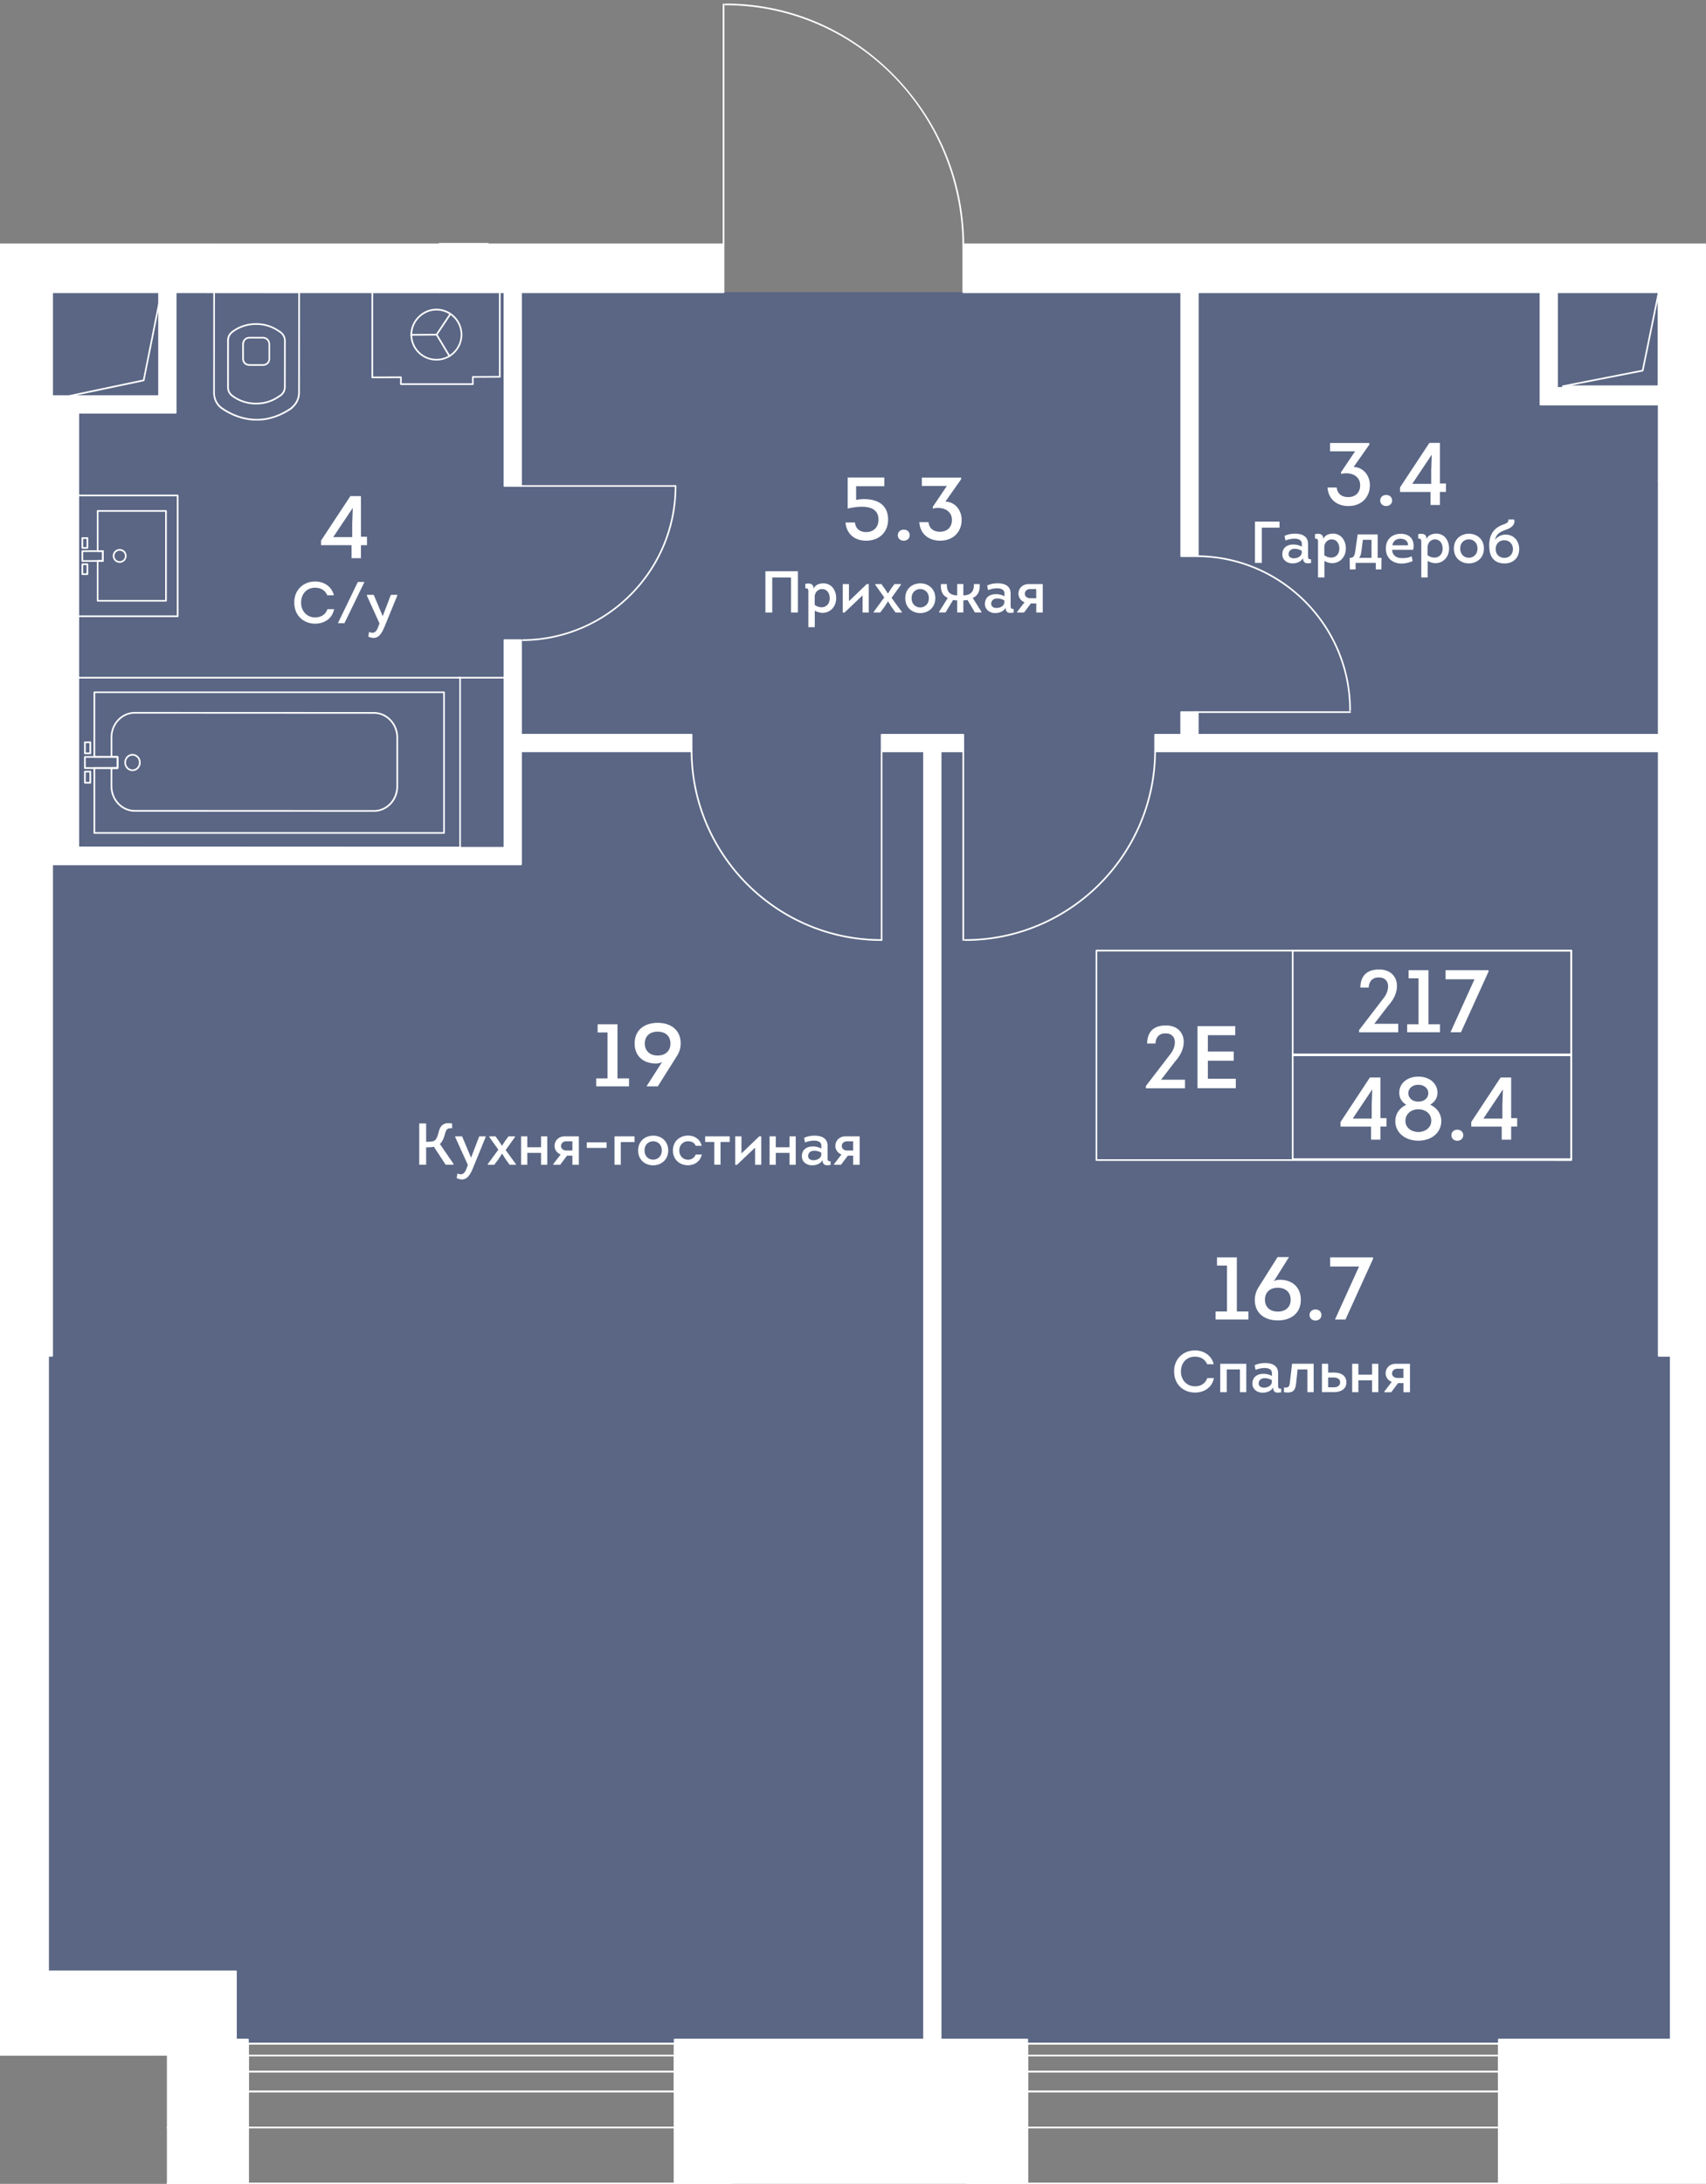 <svg viewBox="0 0 390.77 500" xmlns="http://www.w3.org/2000/svg"><rect x="0" y="0" width="390.77" height="500" fill="#808080" stroke="none"/><clipPath id="a"><path d="M222.69 55.63V0h-57.9v55.63H0v415.02h38.23V500h352.54V55.63z"/></clipPath><clipPath id="b"><path d="M-458.14-771.16h2647.4V514.55h-2647.4z"/></clipPath><clipPath id="c"><path d="M-458.14-771.16h2647.4V514.55h-2647.4z"/></clipPath><path d="M384.27 393.62V66.9H4.54v391.34h46.23v9.52h336.57v-74.14z" fill="#425688" opacity=".6"/><g clip-path="url(#a)"><g clip-path="url(#b)" fill="#fff"><path clip-path="url(#c)" d="M60.2 83.76h-3.04c-.99 0-1.68-.68-1.68-1.65v-3.49c0-.08.03-.14.05-.17.15-.8.79-1.32 1.62-1.32h3.04c.85 0 1.49.53 1.63 1.33.02.02.05.08.05.16v3.49c.02.97-.68 1.65-1.67 1.65m-3.04-6.26c-.66 0-1.14.39-1.25 1.02v.02c-.01.04-.03.08-.05.1v3.47c0 .76.53 1.27 1.3 1.27h3.04c.78 0 1.31-.51 1.31-1.27v-3.49c-.02 0-.03-.03-.05-.08-.11-.64-.6-1.03-1.26-1.04z"/><path clip-path="url(#c)" d="M58.89 96.29h-.28c-2.76-.05-5.53-.99-8.01-2.73-1.12-.85-1.76-2.19-1.76-3.68l.02-22.98c0-.05.02-.1.06-.13.03-.04.08-.06.13-.06l19.47.02c.1 0 .19.09.19.19l-.02 22.93c0 1.42-.6 2.7-1.69 3.61a.2.2 0 0 1-.08.12c-2.55 1.77-5.33 2.71-8.03 2.71m-.07-.38h.07c2.6 0 5.27-.9 7.74-2.61.01-.04.03-.08.06-.1a4.246 4.246 0 0 0 1.61-3.37l.02-22.74-19.09-.02-.02 22.79c0 1.37.58 2.59 1.61 3.37 2.49 1.75 5.25 2.68 8 2.68"/><path clip-path="url(#c)" d="M58.65 92.59c-2.04 0-3.89-.6-5.52-1.79-.76-.58-1.1-1.28-1.1-2.21V78c0-.93.35-1.62 1.1-2.2 1.63-1.2 3.48-1.8 5.52-1.8h.01c2.04 0 3.89.61 5.52 1.8-.01-.02.03-.01.08.01.03.01.05.03.07.05.01.01.03.04.04.06.73.57 1.08 1.27 1.08 2.19l-.01 10.4c0 .92-.34 1.62-1.08 2.19-.01.02-.02.04-.05.06-.02.02-.03.03-.06.04-.05.02-.08.02-.11.03-1.6 1.16-3.46 1.76-5.49 1.76m-5.29-2.1a8.787 8.787 0 0 0 5.29 1.72h.01c1.95 0 3.73-.58 5.29-1.72.04-.02.08-.04.11-.04.01-.02.03-.03.05-.04.65-.5.95-1.11.95-1.91l.01-10.4c0-.8-.31-1.41-.96-1.91a.138.138 0 0 1-.03-.04c-.03 0-.07-.02-.11-.04a8.804 8.804 0 0 0-5.3-1.73h-.01c-1.95 0-3.72.58-5.28 1.72-.64.5-.95 1.1-.95 1.9l-.01 10.59c-.02.79.29 1.4.94 1.9m52.02 103.75-87.47-.04c-.11 0-.19-.08-.19-.19l.02-38.85c0-.11.08-.19.19-.19h87.45c.11 0 .19.08.19.19v38.89c0 .05-.02.1-.06.13-.03.04-.07.06-.13.06m-87.27-.42 87.09.04v-38.51H18.12z"/><path clip-path="url(#c)" d="M30.36 176.54c-1.04 0-1.87-.88-1.87-1.96 0-.53.19-1.01.54-1.38s.82-.58 1.32-.58c1.03 0 1.87.88 1.87 1.96 0 .52-.19 1.01-.54 1.38-.35.38-.82.58-1.32.58m-.01-3.54c-.4 0-.77.16-1.05.46s-.44.69-.44 1.12c0 .87.67 1.58 1.49 1.58.39 0 .77-.16 1.05-.46s.44-.69.44-1.12c.01-.87-.66-1.58-1.49-1.58zm-9.67-.33h-1.23c-.11 0-.19-.08-.19-.19v-2.54c0-.05.02-.1.06-.13.03-.04.08-.06.13-.06h1.23c.11 0 .19.08.19.19v2.53c0 .12-.09.2-.19.2m-1.04-.38h.85v-2.16h-.85zm1.04 7.11h-1.23c-.11 0-.19-.08-.19-.19v-2.54c0-.1.08-.19.19-.19h1.23c.11 0 .19.08.19.19v2.54c0 .05-.02.1-.06.14a.19.19 0 0 1-.13.05m-1.04-.39h.85v-2.16h-.85z"/><path clip-path="url(#c)" d="m85.64 185.86-54.75-.02c-3.06 0-5.55-2.62-5.55-5.84v-4.15c0-.11.08-.19.19-.19h1.19v-2.15h-1.18c-.11 0-.19-.08-.19-.19v-4.49c0-1.56.58-3.02 1.62-4.12 1.05-1.1 2.44-1.7 3.92-1.7l54.75.02c3.06 0 5.55 2.62 5.55 5.84v11.17c0 1.56-.58 3.02-1.62 4.12-1.06 1.09-2.45 1.7-3.93 1.7m-59.92-9.82V180c0 3.01 2.32 5.45 5.16 5.45l54.75.03c1.38 0 2.67-.57 3.65-1.59.98-1.03 1.51-2.4 1.52-3.86v-11.17c0-3.01-2.32-5.45-5.16-5.45l-54.75-.03c-1.37 0-2.67.57-3.65 1.59a5.565 5.565 0 0 0-1.52 3.86v4.3h1.19c.1 0 .19.08.19.19v2.53c0 .11-.08.19-.19.19z"/><path clip-path="url(#c)" d="M101.71 190.89h-80.1c-.11 0-.19-.08-.19-.19v-14.85c0-.05.02-.1.06-.13.03-.04.08-.06.13-.06h5.11v-2.15h-5.11c-.11 0-.19-.08-.19-.19V158.5c0-.11.08-.19.19-.19h80.1c.11 0 .19.08.19.19v32.21c0 .1-.09.18-.19.18m-79.91-.38h79.72v-31.83H21.8v14.44h5.11c.11 0 .19.08.19.19v2.53c0 .05-.02.1-.05.13-.04.04-.08.06-.14.06H21.8z"/><path clip-path="url(#c)" d="M26.91 176.04h-7.46c-.11 0-.19-.08-.19-.19v-2.54c0-.05.02-.1.06-.13.03-.04.08-.06.13-.06h7.46c.11 0 .19.08.19.19v2.54c0 .05-.02.1-.06.13-.04.04-.09.06-.13.06m-7.27-.39h7.08v-2.16h-7.08zm95.69-20.3H105.2c-.11 0-.19-.08-.19-.19s.08-.19.19-.19h10.13c.11 0 .19.08.19.19s-.08.19-.19.19m-77.31-17.61H22.37c-.11 0-.19-.08-.19-.19v-9.12c0-.1.08-.19.19-.19h1.01v-1.88h-1.01a.19.19 0 0 1-.13-.05.182.182 0 0 1-.06-.14v-9.19c0-.11.08-.19.19-.19h15.65c.11 0 .19.08.19.19v20.57c0 .11-.08.19-.19.19m-15.46-.38h15.27v-20.19H22.56v8.81h1.01c.05 0 .1.02.13.05.04.04.05.09.05.14v2.26c0 .1-.08.19-.19.19h-1.01v8.74zm-3.7-5.72a.19.19 0 0 1-.13-.05.197.197 0 0 1-.06-.14v-2.26c0-.1.08-.19.19-.19h1.16c.05 0 .1.02.14.05.03.04.05.09.05.14v2.26c0 .1-.08.19-.19.19zm.19-2.26v1.88h.78v-1.88zm-.19-3.74a.19.19 0 0 1-.13-.05.197.197 0 0 1-.06-.14v-2.26c0-.1.08-.19.19-.19h1.16c.05 0 .1.02.14.05.03.04.05.09.05.14v2.26c0 .1-.08.19-.19.19zm.19-2.26v1.88h.78v-1.88z"/><path clip-path="url(#c)" d="M27.41 128.86c-.87 0-1.58-.71-1.58-1.57-.01-.87.7-1.58 1.57-1.59h.01a1.575 1.575 0 0 1 1.12 2.69c-.29.3-.69.46-1.12.47zm0-2.97v.19c-.66 0-1.19.54-1.19 1.21 0 .66.54 1.19 1.2 1.19.32 0 .62-.13.85-.35a1.195 1.195 0 0 0-.85-2.04h-.01z"/><path clip-path="url(#c)" d="M40.69 141.29H17.92a.19.19 0 0 1-.19-.19v-27.66c0-.11.08-.19.19-.19h22.77c.11 0 .19.08.19.19v27.66c0 .11-.09.19-.19.19m-22.58-.38H40.5v-27.28H18.11z"/><path clip-path="url(#c)" d="M18.86 128.64a.19.19 0 0 1-.13-.05.197.197 0 0 1-.06-.14v-2.26c0-.1.08-.19.19-.19l4.71-.02c.05 0 .1.02.13.05.04.03.06.08.06.13v2.26c0 .1-.08.19-.19.19zm.19-2.26v1.88l4.33-.02v-1.88zm80.96-49.57c-.04 0-.07-.01-.11-.03a.193.193 0 0 1-.05-.27l3.12-4.69c.06-.09.17-.11.26-.05s.11.18.05.27l-3.12 4.69c-.03.05-.09.08-.15.08"/><path clip-path="url(#c)" d="M94.22 76.85a.19.19 0 0 1-.19-.19c0-.11.08-.19.19-.19l5.79-.04c.1 0 .19.08.19.19s-.08.19-.19.19z"/><path clip-path="url(#c)" d="M102.97 81.74c-.06 0-.13-.03-.16-.09l-2.96-4.94c-.05-.09-.02-.21.06-.26.09-.05.21-.03.26.06l2.96 4.94c.05.09.02.21-.06.26-.03.03-.07.03-.1.03"/><path clip-path="url(#c)" d="M99.96 82.54c-3.25 0-5.9-2.62-5.93-5.88-.02-3.21 2.67-5.95 5.88-5.97h.05c3.25 0 5.9 2.63 5.93 5.88.02 1.58-.59 3.07-1.7 4.2a5.86 5.86 0 0 1-4.17 1.77zm-5.55-5.88c.01 1.48.6 2.86 1.66 3.91a5.528 5.528 0 0 0 3.89 1.6h.05c1.48-.01 2.86-.6 3.91-1.66a5.536 5.536 0 0 0 1.6-3.93 5.56 5.56 0 0 0-5.55-5.5h-.04c-3.02.02-5.54 2.57-5.52 5.58"/><path clip-path="url(#c)" d="M108.31 88.14H91.83c-.11 0-.19-.08-.19-.19v-1.38l-6.36.03a.19.19 0 0 1-.13-.05.182.182 0 0 1-.06-.14V66.89c0-.11.08-.19.19-.19h29.2c.11 0 .19.08.19.19v19.38c0 .11-.08.19-.19.19l-5.98.03v1.45c0 .12-.08.2-.19.2m-16.29-.38h16.1V86.3c0-.1.08-.19.19-.19l5.98-.03v-19H85.47v19.14l6.36-.03c.05 0 .1.02.13.06.04.03.06.08.06.13zM40.25 94.5H11.94v-3.81h24.49V66.92h3.82z"/><path clip-path="url(#c)" d="M14.12 92.59h3.81v103.4h-3.81z"/><path clip-path="url(#c)" d="M10.43 92.59h3.81v103.4h-3.81zm105.11-25.67h3.81v44.35h-3.81z"/><path clip-path="url(#c)" d="M119.35 197.9H11.94v-3.81h103.6v-47.53h3.81zm145.24-29.69h118.09v3.81H264.59zm-62.65 0h18.71v3.81h-18.71z"/><path clip-path="url(#c)" d="M117.44 168.21h40.96v3.81h-40.96zm94.21 3.18h3.81V468.8h-3.81zm58.9-8.35h3.81v7.08h-3.81zm0-96.12h3.81v60.42h-3.81zM-46.99 266.53H8.53v3.81h-55.52zM47.64 55.94h53.09v10.98H47.64zm335.04 254.48h10.98v156.54h-10.98zm-382.64 0h10.98v140.97H.04zm379.89-200.47h13.73v54.92h-13.73zm2.75-17.32h-29.83V65.7h3.82v23.11h26.01zm-263.33 18.83h-3.81c-.11 0-.19-.08-.19-.19V66.92c0-.11.08-.19.19-.19h3.81c.11 0 .19.08.19.19v44.35c0 .11-.08.19-.19.19m-3.62-.37h3.43V67.11h-3.43z"/><path clip-path="url(#c)" d="M119.35 198.09H11.94c-.11 0-.19-.08-.19-.19v-1.72h-1.32c-.11 0-.19-.08-.19-.19V92.59c0-.11.08-.19.19-.19h1.32v-1.72c0-.11.08-.19.19-.19h24.3V66.92c0-.1.08-.19.19-.19h3.81c.11 0 .19.08.19.19V94.5c0 .11-.08.19-.19.19H18.13v99.21h97.22v-47.34c0-.1.08-.19.19-.19h3.81c.11 0 .19.08.19.19v21.46h38.87c.1 0 .19.08.19.19v3.81c0 .1-.08.19-.19.19h-38.87v25.69c0 .11-.08.19-.19.19m-107.22-.38h107.03v-25.68c0-.11.08-.19.19-.19h38.87v-3.44h-38.87c-.11 0-.19-.08-.19-.19v-21.46h-3.44v47.34c0 .11-.08.19-.19.19h-97.6a.19.19 0 0 1-.19-.19V94.5c0-.11.08-.19.19-.19h22.12v-27.2h-3.43v23.58c0 .11-.08.19-.19.19h-24.3v1.72c0 .11-.08.19-.19.19h-1.32v103.02h1.32c.11 0 .19.08.19.19v1.71zm203.33 271.28h-3.81a.19.19 0 0 1-.19-.19V172.22h-9.52c-.11 0-.19-.08-.19-.19v-3.81c0-.11.08-.19.19-.19h18.71c.11 0 .19.08.19.19v3.81c0 .11-.08.19-.19.19h-5V468.8c.01.1-.08.19-.19.19m-3.62-.38h3.43V172.03c0-.11.08-.19.19-.19h5v-3.43h-18.33v3.43h9.52c.11 0 .19.08.19.19zm170.84-296.39H264.59c-.11 0-.19-.08-.19-.19v-3.81c0-.11.08-.19.19-.19h5.77v-4.99c0-.1.08-.19.19-.19h3.81c.11 0 .19.08.19.19v4.99h108.12c.11 0 .19.08.19.19v3.81c.01.1-.07.19-.18.19m-117.9-.38h117.71v-3.43H274.37c-.11 0-.19-.08-.19-.19v-4.99h-3.44v4.99c0 .11-.08.19-.19.19h-5.77zm9.59-44.31h-3.81c-.11 0-.19-.08-.19-.19V66.92c0-.11.08-.19.19-.19h3.81c.11 0 .19.08.19.19v60.42c0 .11-.08.19-.19.19m-3.62-.38h3.43V67.11h-3.43zm225.44 41.72H393.38c-.11 0-.19-.08-.19-.19v-3.62h-13.25c-.11 0-.19-.08-.19-.19v-54.93c0-.1.08-.19.19-.19h13.73c.11 0 .19.08.19.19v54.73h59.64v-30.93c0-.11.08-.19.19-.19h3.81c.11 0 .19.08.19.19v30.93h38.5c.11 0 .19.08.19.19v3.81c0 .12-.08.2-.19.2m-102.62-.38H496v-3.43h-38.5c-.11 0-.19-.08-.19-.19v-30.93h-3.43v30.93c0 .11-.08.19-.19.19h-60.02c-.03 0-.07-.01-.1-.03zm-13.45-3.81h13.25c.04 0 .07.01.1.03v-54.57h-13.35zM8.53 270.53h-55.52c-.11 0-.19-.08-.19-.19v-3.81c0-.1.08-.19.19-.19H8.53c.11 0 .19.08.19.19v3.81c0 .11-.08.19-.19.19m-55.33-.38H8.34v-3.43H-46.8zM100.73 67.11H47.64c-.11 0-.19-.08-.19-.19V55.94c0-.11.08-.19.19-.19h53.09c.11 0 .19.08.19.19v10.98c.01.11-.08.19-.19.19m-52.9-.38h52.71v-10.6H47.83zm345.84 400.42h-10.98c-.11 0-.19-.08-.19-.19V310.42c0-.1.08-.19.19-.19h10.98c.11 0 .19.09.19.19v156.54c0 .1-.09.19-.19.19m-10.8-.38h10.61V310.62h-10.61zM11.02 451.58H.04c-.11 0-.19-.08-.19-.19V310.42c0-.1.08-.19.19-.19h10.98c.11 0 .19.09.19.19v140.97c0 .11-.08.19-.19.19M.23 451.2h10.6V310.61H.23zM382.68 92.82h-29.83c-.11 0-.19-.08-.19-.19V65.7c0-.11.08-.19.19-.19h3.81c.11 0 .19.08.19.19v22.92h25.82c.11 0 .19.08.19.19v3.81c.01.12-.07.2-.18.2m-29.64-.38h29.45v-3.43h-25.82c-.11 0-.19-.08-.19-.19V65.9h-3.43v26.54z"/><path clip-path="url(#c)" d="M201.94 215.41c-.11 0-.19-.08-.19-.19V172.2c0-.1.08-.19.19-.19s.19.08.19.19v43.02c0 .1-.08.19-.19.19"/><path clip-path="url(#c)" d="M201.89 215.41c-23.92 0-43.5-19.44-43.67-43.37a.19.19 0 1 1 .38 0c.16 23.72 19.58 42.99 43.29 42.99.11 0 .24.06.24.19 0 .12-.12.19-.24.19m18.76 0c-.11 0-.19-.08-.19-.19V172.2c0-.1.08-.19.19-.19s.19.08.19.19v43.02c0 .1-.08.19-.19.19m.46 0h-.05c-.11 0-.19-.08-.19-.19s.08-.19.19-.19h.05c23.72 0 43.13-19.28 43.29-43 0-.1.08-.19.19-.19.1 0 .19.09.19.19-.16 23.93-19.74 43.38-43.67 43.38m-66.37-103.95h-35.7c-.11 0-.19-.08-.19-.19s.08-.19.19-.19h35.7c.11 0 .19.08.19.19s-.08.19-.19.19"/><path clip-path="url(#c)" d="M119.75 146.75a.19.19 0 0 1-.19-.19c0-.11.08-.19.19-.19 19.22-.13 34.83-15.88 34.8-35.09 0-.11.08-.19.19-.19s.19.08.19.19c.03 19.42-15.76 35.33-35.18 35.47zm189.5 16.48h-35.7c-.11 0-.19-.08-.19-.19s.08-.19.19-.19h35.7c.11 0 .19.08.19.19s-.08.19-.19.19m0-.42c-.11 0-.19-.08-.19-.19.02-19.22-15.6-34.96-34.82-35.09a.19.19 0 0 1-.19-.19c0-.11.08-.19.19-.19 19.43.13 35.21 16.04 35.19 35.47.01.1-.07.19-.18.19M165.73 56.13c-.11 0-.19-.08-.19-.19V1.01c0-.11.08-.19.19-.19s.19.08.19.19v54.92c0 .11-.08.2-.19.2m54.92 0a.19.19 0 0 1-.19-.19c-.21-30.2-24.55-54.74-54.27-54.74h-.06a.19.19 0 1 1 0-.38h.06c14.47 0 28.13 5.78 38.49 16.27 10.32 10.46 16.06 24.25 16.16 38.84 0 .11-.08.2-.19.2zM111.72 30.49a.19.19 0 0 1-.19-.19c0-.11.08-.19.19-.19 30.21-.21 54.77-24.35 54.74-53.82 0-.1.08-.19.19-.19s.19.08.19.19c.03 29.68-24.7 54-55.12 54.2zm268.22 58.14h-21.97c-.1 0-.18-.08-.19-.17-.01-.1.06-.19.15-.21l18.18-3.56 3.64-17.8c.02-.1.11-.15.21-.15.1.01.17.09.17.19v21.51c-.01.1-.09.19-.19.19m-20.01-.39h19.81V68.81l-3.29 16.08c-.01.08-.07.13-.15.15zM36.57 90.93H15.52c-.1 0-.18-.07-.19-.17s.05-.19.15-.21l17.27-3.63 3.64-18.19c.02-.1.11-.16.2-.15.1.01.17.09.17.19v21.97c0 .11-.09.19-.19.19m-19.22-.38h19.03V70.7l-3.29 16.42c-.01.07-.07.13-.14.15zm390.96 396.73H359.8c-.11 0-.19-.08-.19-.19v-19.22c0-.11.08-.19.19-.19h48.52c.11 0 .19.08.19.19v19.22c-.01.11-.09.19-.2.19m-48.32-.38h48.14v-18.84h-48.14zm-140.25.38h-49.43c-.11 0-.19-.08-.19-.19v-19.22c0-.11.08-.19.19-.19h49.43c.11 0 .19.08.19.19v19.22c0 .11-.09.19-.19.19m-49.24-.38h49.05v-18.84H170.5zm-143 9.54h-43.02a.19.19 0 0 1-.19-.19v-19.24c0-.1.08-.19.19-.19H27.5c.11 0 .19.09.19.19v19.24c0 .1-.08.19-.19.19m-42.83-.38h42.65V477.2h-42.65z"/><path clip-path="url(#c)" d="M27.5 496.44h-43.02c-.09 0-.17-.06-.19-.15s.03-.18.11-.22l21.12-9.45-21.12-9.44c-.1-.05-.14-.16-.1-.26s.15-.14.25-.1l21.44 9.59 21.43-9.59c.09-.05.21 0 .25.1.05.1 0 .21-.1.26l-21.12 9.44 21.12 9.45c.08.04.13.13.11.22-.01.09-.09.15-.18.15m-42.13-.38h41.24l-20.62-9.22zm51.29 12.28H-24.5c-.11 0-.19-.08-.19-.19v-8.24a.19.19 0 1 1 .38 0v8.05h60.78v-8.05a.19.19 0 1 1 .38 0v8.24c0 .11-.09.19-.19.19"/><path clip-path="url(#c)" d="M33.91 505.59h-55.84a.19.19 0 0 1-.19-.19v-5.49c0-.11.08-.19.19-.19s.19.08.19.19v5.3h55.46v-5.3c0-.11.08-.19.19-.19s.19.08.19.19v5.49c0 .11-.08.19-.19.19m309.41-5.49H235.3a.19.19 0 0 1-.19-.19v-32.04c0-.11.08-.19.19-.19h108.02c.11 0 .19.08.19.19v32.04c0 .1-.08.19-.19.19m-107.83-.38h107.64v-31.66H235.49z"/><path clip-path="url(#c)" d="M343.32 479.05H235.3c-.11 0-.19-.08-.19-.19v-4.58c0-.1.08-.19.19-.19h108.02c.11 0 .19.09.19.19v4.58c0 .1-.08.19-.19.19m-107.83-.38h107.64v-4.2H235.49z"/><path clip-path="url(#c)" d="M343.32 474.47H235.3c-.11 0-.19-.08-.19-.19v-3.66c0-.1.08-.19.19-.19h108.02c.11 0 .19.09.19.19v3.66c0 .11-.08.19-.19.19m-107.83-.38h107.64v-3.28H235.49zm-80.95 26.01H56.79a.19.19 0 0 1-.19-.19v-32.04c0-.11.08-.19.19-.19h97.75c.11 0 .19.08.19.19v32.04c0 .1-.08.19-.19.19m-97.55-.38h97.37v-31.66H56.99z"/><path clip-path="url(#c)" d="M154.54 479.05H56.79c-.11 0-.19-.08-.19-.19v-4.58c0-.1.08-.19.19-.19h97.75c.11 0 .19.09.19.19v4.58c0 .1-.08.19-.19.19m-97.55-.38h97.37v-4.2H56.99z"/><path clip-path="url(#c)" d="M154.54 474.47H56.79c-.11 0-.19-.08-.19-.19v-3.66c0-.1.08-.19.19-.19h97.75c.11 0 .19.09.19.19v3.66c0 .11-.08.19-.19.19m-97.55-.38h97.37v-3.28H56.99z"/><path clip-path="url(#c)" d="M170.31 479.04H43.98c-.11 0-.19-.08-.19-.19v-10.98c0-.11.08-.19.19-.19h126.33c.11 0 .19.08.19.19v10.98c0 .11-.09.19-.19.19m-126.14-.37h125.95v-10.6H44.17z"/><path clip-path="url(#c)" d="M170.31 487.28H43.98c-.11 0-.19-.08-.19-.19v-8.24c0-.1.08-.19.19-.19h126.33c.11 0 .19.08.19.19v8.24c0 .11-.09.19-.19.19m-126.14-.38h125.95v-7.86H44.17zm315.63-7.86H219.74c-.11 0-.19-.08-.19-.19v-10.98c0-.11.08-.19.19-.19H359.8c.11 0 .19.08.19.19v10.98c0 .11-.09.19-.19.19m-139.87-.37h139.68v-10.6H219.93z"/><path clip-path="url(#c)" d="M359.8 487.28H219.74c-.11 0-.19-.08-.19-.19v-8.24c0-.1.08-.19.19-.19H359.8c.11 0 .19.08.19.19v8.24c0 .11-.09.19-.19.19m-139.87-.38h139.68v-7.86H219.93z"/><path clip-path="url(#c)" d="M227.06 494.61h-64.08c-.11 0-.19-.08-.19-.19v-7.32c0-.11.08-.19.19-.19h64.08c.11 0 .19.08.19.19v7.32c0 .1-.08.19-.19.19m-63.89-.38h63.7v-6.94h-63.7zm253.38.38h-64.08c-.11 0-.19-.08-.19-.19v-7.32c0-.11.08-.19.19-.19h64.08c.11 0 .19.08.19.19v7.32c0 .1-.08.19-.19.19m-63.89-.38h63.7v-6.94h-63.7zm7.14-15.19H219.74c-.11 0-.19-.08-.19-.19v-10.98c0-.11.08-.19.19-.19H359.8c.11 0 .19.08.19.19v10.98c0 .11-.09.19-.19.19m-139.87-.37h139.68v-10.6H219.93zm-49.62.37H43.98c-.11 0-.19-.08-.19-.19v-10.98c0-.11.08-.19.19-.19h126.33c.11 0 .19.08.19.19v10.98c0 .11-.09.19-.19.19m-126.14-.37h125.95v-10.6H44.17z"/><path clip-path="url(#c)" d="M54.05 468.06H43.98a.19.19 0 0 1-.19-.19v-5.3h-75.6v5.3c0 .1-.08.19-.19.19h-10.98c-.1 0-.19-.09-.19-.19v-16.48c0-.1.08-.19.19-.19h97.03c.11 0 .19.08.19.19v16.48c0 .1-.09.19-.19.19m-9.88-.38h9.69v-16.1H-42.8v16.1h10.6v-5.3c0-.1.08-.19.19-.19h75.98c.11 0 .19.08.19.19v5.3z"/><path clip-path="url(#c)" d="M43.98 487.29h-8.24a.19.19 0 0 1-.19-.19v-16.29h-59.12v16.29c0 .1-.08.19-.19.19H-32c-.1 0-.19-.09-.19-.19v-24.72c0-.1.08-.19.19-.19h75.98c.11 0 .19.08.19.19v24.72c0 .1-.09.19-.19.19m-8.05-.39h7.86v-24.33h-75.6v24.33h7.86v-16.29c0-.1.08-.19.19-.19h59.5c.11 0 .19.08.19.19z"/><path clip-path="url(#c)" d="M2177.8 502.85h-54.07c-.1 0-.19-.09-.19-.19v-2.56h-133.21v2.56c0 .1-.09.19-.19.19h-54.01a.19.19 0 0 1-.19-.19v-2.56h-110.38v2.56c0 .1-.08.19-.19.19h-54.01c-.1 0-.19-.09-.19-.19v-2.56h-110.45v2.56c0 .1-.09.19-.19.19h-54.08c-.1 0-.19-.09-.19-.19v-2.56h-100.18v2.56c0 .1-.08.19-.19.19h-54.01a.19.19 0 0 1-.19-.19v-2.56h-122.47a.19.19 0 0 1-.19-.19v-27.27h-55.46v27.27c0 .1-.09.19-.19.19h-191.13v2.56c0 .1-.08.19-.19.19h-54.01a.19.19 0 0 1-.19-.19v-2.56H917.47v2.56c0 .1-.08.19-.19.19h-54.01a.19.19 0 0 1-.19-.19v-2.56H776.5v2.56c0 .1-.08.19-.19.19h-33.87a.19.19 0 0 1-.19-.19v-41h-71.94v41c0 .1-.08.19-.19.19h-34.7a.19.19 0 0 1-.19-.19v-29.1h-72.94v26.36c0 .1-.08.19-.19.19H411.25v2.56c0 .1-.08.19-.19.19h-54.01a.19.19 0 0 1-.19-.19v-2.56h-135.1v2.56c0 .1-.08.19-.19.19h-54.01c-.1 0-.19-.09-.19-.19v-2.56H33.91a.19.19 0 0 1-.19-.19v-27.27h-55.46v27.27c0 .1-.08.19-.19.19H-156.3v2.56c0 .1-.08.19-.19.19h-54.01a.19.19 0 0 1-.19-.19v-2.56h-181.79v2.56c0 .1-.08.19-.19.19h-54.01a.19.19 0 0 1-.19-.19V448.8c0-.11.08-.19.19-.19h2.56V275.83h-2.56c-.11 0-.19-.08-.19-.19v-54.01c0-.11.08-.19.19-.19h2.56V62.54h-2.56c-.11 0-.19-.08-.19-.19V8.34c0-.11.08-.19.19-.19h2.56v-136.01h-2.56c-.11 0-.19-.08-.19-.19v-43.02c0-.1.08-.19.19-.19h41v-72.85h-41c-.11 0-.19-.08-.19-.19v-43.02c0-.11.08-.19.19-.19h2.56v-165.31h-2.56c-.11 0-.19-.08-.19-.19v-54.01c0-.1.08-.19.19-.19h2.56v-198.26h-2.56a.19.19 0 0 1-.19-.19v-54.01c0-.11.08-.19.19-.19h54.01c.11 0 .19.08.19.19v2.56h181.79v-2.56c0-.11.08-.19.19-.19h54.01c.11 0 .19.08.19.19v2.56h135.1v-2.56c0-.11.08-.19.19-.19H33c.11 0 .19.08.19.19v2.56h134.18v-2.56c0-.11.09-.19.19-.19h54.01c.11 0 .19.08.19.19v2.56h135.1v-2.56c0-.11.08-.19.19-.19h54.01c.11 0 .19.08.19.19v2.56h182.7v-2.56c0-.11.09-.19.19-.19h43.02c.11 0 .19.08.19.19v41.92h72.85v-41.92c0-.11.08-.19.19-.19h43.02c.11 0 .19.08.19.19v2.56h119.54v-2.56c0-.11.08-.19.19-.19h54.01c.11 0 .19.08.19.19v2.56h110.38v-2.56c0-.11.08-.19.19-.19h54.01c.11 0 .19.08.19.19v2.56h126.86v-2.56c0-.11.09-.19.19-.19h54.01c.1 0 .19.08.19.19v2.56h126.86v-2.56c0-.11.08-.19.19-.19h54.01c.11 0 .19.08.19.19v2.56h139.87c.1 0 .19.08.19.19v28.19h55.46v-28.19c0-.11.08-.19.19-.19h198.45v-2.56c0-.11.08-.19.19-.19h54.01c.1 0 .19.08.19.19v2.56h220.23v-2.56c0-.11.08-.19.19-.19h54.01c.1 0 .19.08.19.19v54.01c0 .1-.09.19-.19.19h-2.56v131.44h2.56c.1 0 .19.08.19.19v54.01c0 .11-.09.19-.19.19h-2.56v124.29h2.56c.1 0 .19.08.19.19v53.68c0 .11-.09.19-.19.19h-2.56v110.54h2.56c.1 0 .19.08.19.19v40.28c0 .11-.09.19-.19.19h-41v72.86h41c.1 0 .19.08.19.19v39.36c0 .11-.09.19-.19.19h-2.56V43.85h2.56c.1 0 .19.08.19.19v54.01c0 .11-.09.19-.19.19h-2.56v147.91h2.56c.1 0 .19.08.19.19v54.01c0 .1-.09.19-.19.19h-2.56v147.92h2.56c.1 0 .19.08.19.19v54.01c.02.1-.07.19-.17.19m-53.88-.38h53.69v-53.63h-2.56a.19.19 0 0 1-.19-.19v-148.3c0-.11.09-.19.19-.19h2.56v-53.64h-2.56a.19.19 0 0 1-.19-.19V98.05c0-.11.09-.19.19-.19h2.56V44.23h-2.56a.19.19 0 0 1-.19-.19V-77.71c0-.11.09-.19.19-.19h2.56v-38.98h-41a.19.19 0 0 1-.19-.19v-73.23c0-.11.09-.19.19-.19h41v-39.9h-2.56a.19.19 0 0 1-.19-.19V-341.5c0-.1.09-.19.19-.19h2.56v-53.3h-2.56c-.1 0-.19-.09-.19-.19v-124.67c0-.11.09-.19.19-.19h2.56v-53.63h-2.56a.19.19 0 0 1-.19-.19v-131.82c0-.11.09-.19.19-.19h2.56v-53.63h-53.63v2.56c0 .11-.09.19-.19.19h-220.61a.19.19 0 0 1-.19-.19v-2.56h-53.63v2.56c0 .11-.09.19-.19.19h-198.45v28.19c0 .1-.09.19-.19.19h-55.84c-.1 0-.19-.09-.19-.19v-28.19h-139.87c-.11 0-.19-.08-.19-.19v-2.56h-53.63v2.56c0 .11-.08.19-.19.19h-127.24c-.11 0-.19-.08-.19-.19v-2.56h-53.63v2.56c0 .11-.08.19-.19.19h-127.24c-.11 0-.19-.08-.19-.19v-2.56h-53.63v2.56c0 .11-.08.19-.19.19H927.35c-.11 0-.19-.08-.19-.19v-2.56h-53.63v2.56c0 .11-.08.19-.19.19H753.42c-.11 0-.19-.08-.19-.19v-2.56h-42.64v41.92c0 .11-.08.19-.19.19h-73.23c-.11 0-.19-.08-.19-.19v-41.92h-42.64v2.56c0 .11-.08.19-.19.19H411.06a.19.19 0 0 1-.19-.19v-2.56h-53.63v2.56c0 .11-.09.19-.19.19H221.57a.19.19 0 0 1-.19-.19v-2.56h-53.63v2.56c0 .11-.09.19-.19.19H32.99c-.11 0-.19-.08-.19-.19v-2.56h-53.63v2.56c0 .11-.08.19-.19.19H-156.5c-.11 0-.19-.08-.19-.19v-2.56h-53.63v2.56c0 .11-.08.19-.19.19h-182.17c-.11 0-.19-.08-.19-.19v-2.56h-53.63v53.63h2.56c.1 0 .19.08.19.19v198.64c0 .1-.09.19-.19.19h-2.56v53.63h2.56c.1 0 .19.09.19.19v165.69c0 .11-.09.19-.19.19h-2.56v42.64h41c.11 0 .19.08.19.19v73.23c0 .11-.08.19-.19.19h-41v42.64h2.56c.1 0 .19.08.19.19V8.34c0 .11-.09.19-.19.19h-2.56v53.63h2.56c.1 0 .19.08.19.19v159.28c0 .11-.09.19-.19.19h-2.56v53.63h2.56c.1 0 .19.09.19.19V448.8c0 .1-.09.19-.19.19h-2.56v53.48h53.63v-2.56c0-.1.08-.19.19-.19h182.17c.11 0 .19.09.19.19v2.56h53.63v-2.56c0-.1.08-.19.19-.19h134.37v-27.27c0-.1.08-.19.19-.19H33.9c.11 0 .19.09.19.19v27.27h133.46c.1 0 .19.09.19.19v2.56h53.63v-2.56c0-.1.09-.19.19-.19h135.48c.1 0 .19.09.19.19v2.56h53.63v-2.56c0-.1.09-.19.19-.19H561.9v-26.36c0-.1.08-.19.19-.19h73.32c.1 0 .19.09.19.19v29.1h34.32v-41c0-.1.09-.19.19-.19h72.32c.11 0 .19.09.19.19v41h33.49v-2.56c0-.1.08-.19.19-.19h86.96c.11 0 .19.09.19.19v2.56h53.63v-2.56c0-.1.08-.19.19-.19h110.76c.11 0 .19.09.19.19v2.56h53.63v-2.56c0-.1.09-.19.19-.19h191.13v-27.27c0-.1.08-.19.19-.19h55.84c.11 0 .19.09.19.19v27.27h122.47c.11 0 .19.09.19.19v2.56h53.63v-2.56c0-.1.08-.19.19-.19h100.57c.1 0 .19.09.19.19v2.56h53.7v-2.56c0-.1.08-.19.19-.19h110.83c.11 0 .19.09.19.19v2.56h53.63v-2.56c0-.1.08-.19.19-.19h110.76c.1 0 .19.09.19.19v2.56h53.63v-2.56c0-.1.08-.19.19-.19h133.59c.11 0 .19.09.19.19v2.57z"/><path clip-path="url(#c)" d="M-1.79 310.42h13.73V66.92h35.7V55.94H-1.79z"/><path clip-path="url(#c)" d="M11.94 310.61H-1.79a.19.19 0 0 1-.19-.19V55.94c0-.11.08-.19.19-.19h49.43c.11 0 .19.08.19.19v10.98c0 .11-.08.19-.19.19H12.13v243.31c0 .11-.08.19-.19.19m-13.54-.38h13.35V66.92c0-.1.08-.19.19-.19h35.51v-10.6H-1.6v254.1zm381.53-145.36h13.73v145.55h-13.73z"/><path clip-path="url(#c)" d="M393.67 310.61h-13.73c-.11 0-.19-.08-.19-.19V164.87c0-.11.08-.19.19-.19h13.73c.11 0 .19.08.19.19v145.55c0 .11-.09.19-.19.19m-13.54-.38h13.35V165.06h-13.35zM165.73 55.94h-54.01V30.31h-10.99v36.61h65z"/><path clip-path="url(#c)" d="M165.73 67.11h-64.99c-.11 0-.19-.08-.19-.19V30.31c0-.11.08-.19.19-.19h10.98c.11 0 .19.08.19.19v25.44h53.82c.11 0 .19.08.19.19v10.98c0 .11-.09.19-.19.19m-64.81-.38h64.61v-10.6h-53.82c-.11 0-.19-.08-.19-.19V30.5h-10.6zm119.73.19h159.28v43.03h13.74V66.92h68.65V55.94H220.65z"/><path clip-path="url(#c)" d="M393.66 110.14h-13.73c-.11 0-.19-.08-.19-.19V67.11H220.65c-.11 0-.19-.08-.19-.19V55.94c0-.11.08-.19.19-.19h241.67c.11 0 .19.08.19.19v10.98c0 .11-.08.19-.19.19h-68.47v42.83c.01.11-.08.2-.19.2m-13.54-.38h13.35V66.92c0-.11.08-.19.19-.19h68.47v-10.6H220.84v10.6h159.09c.11 0 .19.08.19.19zm-36.8 390.15h13.73v13.73h54.01v-13.73h13.73v-32.95h-81.47z"/><path clip-path="url(#c)" d="M411.06 513.83h-54.01a.19.19 0 0 1-.19-.19V500.1h-13.54c-.11 0-.19-.08-.19-.19v-32.95c0-.11.08-.19.19-.19h81.47c.11 0 .19.08.19.19v32.95c0 .11-.08.19-.19.19h-13.54v13.54c0 .1-.08.19-.19.19m-53.82-.38h53.63v-13.54c0-.1.08-.19.19-.19h13.54v-32.57h-81.09v32.57h13.54c.11 0 .19.09.19.19zm-202.7-13.54h13.02v13.73h54.01v-13.73h13.73v-32.95h-80.76z"/><path clip-path="url(#c)" d="M221.57 513.83h-54.01a.19.19 0 0 1-.19-.19V500.1h-12.83c-.11 0-.19-.08-.19-.19v-32.95c0-.11.08-.19.19-.19h80.76c.11 0 .19.08.19.19v32.95c0 .11-.08.19-.19.19h-13.54v13.54c0 .1-.09.19-.19.19m-53.82-.38h53.63v-13.54c0-.1.08-.19.19-.19h13.54v-32.57h-80.38v32.57h12.83c.11 0 .19.09.19.19zm-113.7-62.06h-97.03v15.56h-2.75v32.96h21.23v8.24h61.16v-5.26h.02v-2.98H56.8v-32.95h-2.75zm-69.57 25.64H27.4v19.22h-42.93v-19.22z"/><path clip-path="url(#c)" d="M36.66 508.34H-24.5a.19.19 0 0 1-.19-.19v-8.05h-21.04a.19.19 0 0 1-.19-.19v-32.95c0-.1.08-.19.19-.19h2.56v-15.38c0-.1.08-.19.19-.19h97.03c.11 0 .19.09.19.19v15.38h2.56c.11 0 .19.08.19.19v32.95c0 .1-.08.19-.19.19H36.87v2.79c0 .03-.01.06-.02.09v5.17c0 .1-.09.19-.19.19m-60.97-.38h60.78v-5.07c0-.03.01-.06.02-.08v-2.89c0-.1.08-.19.19-.19H56.6v-32.57h-2.56c-.11 0-.19-.08-.19-.19V451.6H-42.8v15.37c0 .11-.08.19-.19.19h-2.56v32.57h21.04c.11 0 .19.09.19.19v8.04zm51.72-11.52h-42.93c-.1 0-.19-.09-.19-.19v-19.22c0-.1.08-.19.19-.19h42.93c.11 0 .19.09.19.19v19.22c0 .1-.09.19-.19.19m-42.74-.38h42.55v-18.83h-42.55zm211.44-381.59c.63-.14 1.26-.2 1.91-.2 2.99.06 5.4 1.26 5.4 4.73 0 2.56-1.75 4.79-5.06 4.79-2.56 0-4.47-1.52-4.69-4.16h2.17c.14 1.48 1.17 2.19 2.58 2.19 1.42 0 2.74-.84 2.8-2.76.04-2.22-1.53-2.93-3.35-3.03-1.28-.06-2.66.16-3.7.41v-7.11h8.39v1.99h-6.46v3.15zm9.54 8.07c0-.79.61-1.28 1.36-1.28s1.36.48 1.36 1.28c0 .75-.61 1.26-1.36 1.26s-1.36-.51-1.36-1.26m7.03-2.99c.14 1.44 1.16 2.19 2.62 2.19 1.64 0 2.74-1.01 2.74-2.7 0-2.38-2.42-3.09-4.37-2.6v-.41l3.21-4.77h-5.73v-1.91h9v.37l-3.6 5.12c2.36.1 3.72 2.09 3.72 4.18 0 2.64-1.81 4.77-4.94 4.77-2.6 0-4.59-1.56-4.75-4.25h2.1zM9.61 3.67c0 2.54-2.05 4.51-5.26 4.51-3.19 0-5.28-1.97-5.28-4.47 0-1.73 1-3.05 2.52-3.76C.63-.62-.02-1.53-.02-2.75-.08-4.8 1.66-6.48 4.35-6.48c2.64 0 4.39 1.62 4.39 3.7 0 1.22-.69 2.15-1.67 2.74 1.52.71 2.52 2.01 2.54 3.71m-2.3-.06C7.31 2 5.97.99 4.32.99 2.7.99 1.38 2.05 1.38 3.65c0 1.54 1.34 2.54 2.97 2.54 1.62 0 2.96-1.01 2.96-2.58m-.69-6.3c0-1.2-1.03-1.93-2.27-1.93-1.3 0-2.3.75-2.3 1.95 0 1.16 1.04 1.91 2.27 1.91 1.3 0 2.3-.73 2.3-1.93m5.29 9.63c0-.79.61-1.28 1.36-1.28s1.36.48 1.36 1.28c0 .75-.61 1.26-1.36 1.26s-1.36-.51-1.36-1.26M25.6 7.96h-2.16V4.97h-6.99V3.92l6.72-10.18h2.42v9.3h1.38v1.93H25.6zM23.67-3.5l-4.43 6.62h4.35V-.03l.12-3.47zm59.02 131.3h-2.16v-2.98h-6.99v-1.06l6.72-10.18h2.42v9.31h1.38v1.93h-1.38v2.98zm-1.93-11.45-4.43 6.62h4.35v-3.15l.12-3.47zm225.43-4.73c.14 1.44 1.16 2.19 2.62 2.19 1.64 0 2.74-1.01 2.74-2.7 0-2.38-2.42-3.09-4.37-2.6v-.41l3.21-4.77h-5.73v-1.91h9v.37l-3.6 5.12c2.36.1 3.72 2.09 3.72 4.18 0 2.64-1.81 4.77-4.94 4.77-2.6 0-4.59-1.56-4.75-4.25h2.1zm9.96 2.98c0-.79.61-1.28 1.36-1.28s1.36.48 1.36 1.28c0 .75-.61 1.26-1.36 1.26s-1.36-.51-1.36-1.26m13.69 1.02h-2.16v-2.98h-6.99v-1.06l6.72-10.18h2.42v9.3h1.38v1.93h-1.38v2.99zm-1.93-11.46-4.43 6.62h4.35v-3.15l.12-3.47zm-49.15 185.59v-1.87h4.55v12.39h2.64v1.83h-7.51v-1.83h2.6v-10.52zm16.5-1.95-3.47 5.53c.4-.23.83-.32 1.28-.32 2.8-.06 4.89 1.62 4.89 4.57 0 3.17-2.33 4.73-5.28 4.73-2.93 0-5.26-1.56-5.26-4.73 0-1.03.36-2.11.91-2.94l4.31-6.83h2.62zm.37 9.77c0-1.77-1.24-2.74-2.94-2.74-1.73 0-2.94.98-2.94 2.74 0 1.77 1.24 2.72 2.94 2.72 1.72 0 2.94-.96 2.94-2.72m4.33 3.51c0-.79.61-1.28 1.36-1.28s1.36.49 1.36 1.28c0 .75-.61 1.26-1.36 1.26s-1.36-.51-1.36-1.26m14.54-12.85-6.31 13.87h-2.4l5.51-12.13h-6.62v-2.09h9.82zm-177.61-51.85v-1.87h4.55v12.39h2.64v1.83h-7.52v-1.83h2.6v-10.52zm11.19 12.35 3.58-5.59c-.39.23-.87.34-1.34.34-2.85.06-4.95-1.62-4.95-4.57 0-3.17 2.33-4.73 5.28-4.73 2.93 0 5.26 1.56 5.26 4.73 0 1.14-.32 2.05-.95 3.01l-4.29 6.81zm-.38-9.81c0 1.77 1.24 2.74 2.94 2.74s2.93-.98 2.93-2.74c0-1.77-1.22-2.72-2.93-2.72-1.73 0-2.94.95-2.94 2.72m35.07-108.13v9.45h-1.58v-8.02h-4.3v8.02h-1.57v-9.45zm5.82 2.77c1.92 0 2.94 1.61 2.94 3.39 0 2.09-1.51 3.44-3.26 3.36-.54-.03-1.11-.19-1.64-.51v3.79h-1.47v-7.78c0-.76.07-1.12-.69-1.12l-.01-1.01c1.08-.21 1.9-.03 1.9 1.11.38-.91 1.3-1.23 2.23-1.23m-1.98 4.94c.54.38 1.13.55 1.66.53.98-.04 1.78-.76 1.78-2.08 0-1.08-.58-2.08-1.75-2.08-1.01 0-1.69.84-1.69 1.81zm6.83 1.75h-.41v-6.52h1.43v3.91l4.08-3.92h.46v6.52h-1.42v-3.93zm9.95-2.55-.8 1.24-.97 1.3h-1.49v-.16l2.42-3.3-2.06-2.89v-.16h1.41l.74 1.03.72 1.11h.04l.7-1.09.77-1.05h1.49v.16l-2.14 2.99 2.34 3.2v.16h-1.42l-.96-1.32-.75-1.22zm7.4 2.66c-1.72 0-3.43-1.14-3.43-3.41 0-2.24 1.67-3.36 3.38-3.39 1.74-.03 3.5 1.11 3.5 3.39-.01 2.28-1.74 3.41-3.45 3.41m.02-1.29c.97-.02 1.95-.71 1.95-2.11 0-1.42-1.03-2.12-2.03-2.09-.97.03-1.92.72-1.92 2.09 0 1.42 1 2.12 2 2.11m12.26-5.34h1.33c.07 1.39-.24 2.58-1.59 3.17l2 3.17v.16h-1.49l-1.73-2.88c-.22.06-.46.1-.93.1v2.78h-1.41v-2.78c-.5 0-.71-.04-.93-.1l-1.74 2.88h-1.47v-.16l1.98-3.17c-1.34-.6-1.63-1.79-1.57-3.17h1.38c-.07 1.49.46 2.57 2.35 2.57v-2.58h1.41v2.58c1.87 0 2.48-1.08 2.41-2.57m4.87 6.63c-1.19 0-2.33-.76-2.33-2.03-.04-1.56 1.09-2.3 2.53-2.3.63 0 1.35.16 1.93.48v-.65c0-1.71-2.93-1.15-3.74-.74l-.22-1.06c.66-.34 1.54-.51 2.4-.51 1.58 0 2.98.55 2.98 2.35v2.57c0 .61-.03 1 .68.93l.03.84c-1.02.18-1.82.18-1.86-1.11-.44.88-1.48 1.23-2.4 1.23m2.12-2.89a3.39 3.39 0 0 0-1.69-.45c-.72.02-1.33.43-1.33 1.23 0 .65.6.95 1.19.95.77 0 1.67-.37 1.82-1.19v-.54zm4.62.41c-.81-.28-1.4-1.07-1.4-1.96 0-1.19.89-2.17 2.3-2.19h3.27v6.51h-1.49v-2.09h-1.23l-1.57 2.09h-1.58v-.16zm2.67-.91v-2.11h-1.36c-.74 0-1.24.45-1.24 1.08 0 .61.51 1.03 1.24 1.03zM-1.01 21.46h-.4v-6.52H.02v3.92l4.07-3.93h.46v6.52H3.14v-3.93zm9.95-2.55-.8 1.24-.97 1.3H5.68v-.16l2.42-3.3-2.05-2.89v-.16h1.4l.75 1.02.71 1.11h.04l.7-1.08.78-1.05h1.48v.16l-2.13 2.99 2.33 3.2v.16H10.7l-.96-1.32-.76-1.22zm7.4 2.66c-1.72 0-3.43-1.14-3.43-3.4 0-2.24 1.67-3.36 3.38-3.39 1.74-.03 3.5 1.11 3.5 3.39 0 2.26-1.74 3.4-3.45 3.4m.03-1.3c.97-.01 1.95-.71 1.95-2.11 0-1.42-1.03-2.12-2.03-2.09-.97.03-1.92.72-1.92 2.09 0 1.43 1 2.12 2 2.11m12.26-5.33h1.33c.07 1.39-.24 2.58-1.59 3.17l2 3.17v.16h-1.49l-1.73-2.88c-.22.05-.46.1-.93.1v2.78h-1.41v-2.78c-.5 0-.71-.04-.93-.1l-1.74 2.88h-1.47v-.16l1.98-3.17c-1.34-.59-1.63-1.79-1.57-3.17h1.38c-.07 1.48.46 2.56 2.35 2.56v-2.58h1.41v2.58c1.87 0 2.48-1.08 2.41-2.56m4.87 6.63c-1.19 0-2.33-.76-2.33-2.02-.04-1.56 1.09-2.3 2.53-2.3.63 0 1.35.16 1.93.48v-.65c0-1.71-2.93-1.15-3.74-.74l-.22-1.06c.66-.34 1.54-.51 2.4-.51 1.58 0 2.98.55 2.98 2.35v2.57c0 .61-.03 1 .68.93l.03.84c-1.02.18-1.82.18-1.86-1.11-.44.87-1.48 1.22-2.4 1.22m2.12-2.89a3.39 3.39 0 0 0-1.69-.45c-.72.02-1.33.43-1.33 1.23 0 .65.6.95 1.19.95.77 0 1.67-.37 1.82-1.19v-.54zm4.61.4c-.81-.28-1.4-1.07-1.4-1.96 0-1.19.89-2.17 2.3-2.19h3.27v6.51h-1.49v-2.09h-1.23l-1.57 2.09h-1.58v-.16zm2.68-.9v-2.11h-1.36c-.74 0-1.24.45-1.24 1.08 0 .61.51 1.03 1.24 1.03zM72.2 133.13c1.85 0 3.77 1.03 4.27 3.16h-1.51c-.47-1.17-1.53-1.72-2.77-1.73-1.93 0-3.22 1.41-3.22 3.42 0 1.88 1.28 3.38 3.22 3.38 1.29 0 2.39-.63 2.81-1.89h1.53c-.47 2.31-2.41 3.32-4.33 3.32-2.57 0-4.79-1.77-4.79-4.81-.02-3.05 2.21-4.85 4.79-4.85m9.77.11h1.51l-4.58 9.44h-1.5zm6.21 10.01c-.78 1.93-1.66 3.49-3.81 2.5l.16-1.07c1.16.51 1.7-.06 2.09-1.14l.31-.8-2.9-6.39v-.16h1.58l2.03 4.83h.04l1.85-4.83H91v.16zm200.85-22.44v8.06h-1.58v-9.45h5.63v1.39zm7.03 8.18c-1.19 0-2.33-.76-2.33-2.02-.04-1.56 1.09-2.3 2.53-2.3.63 0 1.35.16 1.93.48v-.65c0-1.71-2.93-1.15-3.74-.74l-.22-1.06c.66-.34 1.54-.51 2.4-.51 1.58 0 2.98.55 2.98 2.35v2.57c0 .61-.03 1 .68.93l.03.84c-1.02.18-1.82.18-1.86-1.11-.44.87-1.48 1.22-2.4 1.22m2.12-2.89a3.39 3.39 0 0 0-1.69-.45c-.72.02-1.33.43-1.33 1.23 0 .65.6.95 1.19.95.77 0 1.67-.37 1.82-1.19v-.54zm7.15-3.92c1.91 0 2.94 1.61 2.94 3.39 0 2.09-1.51 3.44-3.25 3.36-.54-.03-1.11-.19-1.65-.51v3.79h-1.47v-7.78c0-.76.06-1.12-.69-1.12l-.01-1.01c1.08-.22 1.9-.04 1.9 1.11.38-.9 1.29-1.23 2.23-1.23m-1.99 4.95c.54.38 1.14.55 1.66.53.98-.04 1.78-.76 1.78-2.08 0-1.08-.58-2.08-1.75-2.08-1.01 0-1.69.84-1.69 1.81zm5.85 3.24-.04-2.65h.16c.96 0 1.04-.93 1.2-2.08l.47-3.28h4.59v5.36h.88l-.04 2.65h-1.27v-1.5h-4.63v1.5zm4.97-6.78h-1.99l-.31 2.47c-.15.98-.26 1.39-.61 1.66h2.9v-4.13zm9.54 2.29h-4.81c0 1.19.93 1.89 2.12 1.89.81.04 1.59-.07 2.36-.4l.19 1.09c-.76.34-1.64.56-2.46.56-2.15.04-3.73-1.34-3.66-3.54.04-2.17 1.61-3.26 3.38-3.26 2.29-.01 3.31 1.5 2.88 3.66m-4.78-1.03h3.59c.04-.99-.77-1.5-1.7-1.5-.97 0-1.69.47-1.89 1.5m10.06-2.67c1.92 0 2.94 1.61 2.94 3.39 0 2.09-1.51 3.44-3.26 3.36-.54-.03-1.11-.19-1.64-.51v3.79h-1.47v-7.78c0-.76.07-1.12-.69-1.12l-.01-1.01c1.08-.22 1.9-.04 1.9 1.11.38-.9 1.3-1.23 2.23-1.23m-1.98 4.95c.54.38 1.13.55 1.66.53.98-.04 1.78-.76 1.78-2.08 0-1.08-.58-2.08-1.75-2.08-1.01 0-1.69.84-1.69 1.81zm9.45 1.86c-1.72 0-3.43-1.14-3.43-3.4 0-2.24 1.67-3.36 3.38-3.39 1.74-.03 3.5 1.11 3.5 3.39-.01 2.26-1.74 3.4-3.45 3.4m.02-1.3c.97-.01 1.95-.71 1.95-2.11 0-1.42-1.03-2.12-2.03-2.09-.97.03-1.92.72-1.92 2.09.01 1.43 1 2.13 2 2.11m11.51-1.98c0 1.82-1.17 3.29-3.39 3.29-2.13 0-3.17-1.32-3.39-2.96-.35-2.67.34-4.95 3.06-5.92.53-.18 1.47-.53 1.2-1.19h1.35c.37 1.05-.56 1.85-1.47 2.2-1.61.62-2.61.96-2.88 2.51.39-.69 1.36-1.22 2.32-1.23 2.05-.05 3.2 1.53 3.2 3.3m-3.4 2.01c1.2 0 1.97-.87 1.96-2.03-.01-1.12-.8-2-1.98-2-1.19 0-1.97.9-1.96 2-.01 1.28.87 2.03 1.98 2.03m-70.85 181.46c1.85 0 3.77 1.03 4.27 3.16h-1.51c-.47-1.17-1.53-1.72-2.77-1.73-1.93 0-3.22 1.4-3.22 3.41 0 1.88 1.28 3.38 3.22 3.38 1.29 0 2.39-.63 2.81-1.89h1.53c-.47 2.31-2.41 3.32-4.33 3.32-2.57 0-4.79-1.77-4.79-4.81-.02-3.04 2.21-4.84 4.79-4.84m11.74 3.06v6.5h-1.46v-5.21h-3.02v5.21h-1.49v-6.5zm3.74 6.62c-1.19 0-2.33-.76-2.33-2.02-.04-1.56 1.09-2.3 2.53-2.3.63 0 1.35.16 1.93.49v-.65c0-1.71-2.93-1.15-3.74-.74l-.22-1.06c.66-.34 1.54-.51 2.4-.51 1.58 0 2.98.55 2.98 2.35v2.57c0 .61-.03 1 .68.93l.03.84c-1.02.18-1.82.18-1.86-1.11-.44.86-1.48 1.21-2.4 1.21m2.12-2.88a3.39 3.39 0 0 0-1.69-.45c-.72.02-1.33.43-1.33 1.23 0 .65.6.95 1.19.95.77 0 1.67-.37 1.82-1.19v-.54zm5.89-2.45-.31 2.9c-.19 2.03-.74 2.61-2.82 2.31l.03-1.08c1.13.16 1.24-.32 1.35-1.29l.48-4.14h4.95v6.51h-1.44v-5.21zm5.58 5.21v-6.51h1.42v2.02h1.31c1.49 0 2.86.58 2.86 2.24 0 1.64-1.4 2.24-2.88 2.24h-2.71zm1.42-3.36v2.24h1.28c.8 0 1.46-.35 1.46-1.12s-.66-1.12-1.46-1.12zm11.49-3.14v6.5h-1.43v-2.72h-3.14v2.72h-1.42v-6.5h1.42v2.49h3.14v-2.49zm3.08 4.14c-.81-.28-1.4-1.06-1.4-1.95 0-1.19.89-2.18 2.3-2.19h3.27v6.51h-1.49v-2.09h-1.23l-1.57 2.09h-1.58v-.16zm2.67-.9v-2.11h-1.36c-.74 0-1.24.45-1.24 1.08 0 .61.51 1.03 1.24 1.03zM97.62 261.41c.71 0 1.43-.02 1.85-.23.55-.29.82-1.25 1.08-2.24.34-1.22 1.07-2.07 3.01-1.7v1.08c-.95-.06-1.29.11-1.57 1.08-.28 1.02-.59 1.94-1.23 2.52l3.1 4.52v.23h-1.78l-2.7-4.13c-.41.14-1.31.14-1.77.14v3.99h-1.58v-9.46h1.58v4.2zm10.8 5.82c-.78 1.93-1.66 3.49-3.81 2.5l.16-1.06c1.16.51 1.7-.07 2.09-1.15l.31-.8-2.9-6.39v-.16h1.58l2.03 4.83h.04l1.85-4.83h1.47v.16zm6.57-3.09-.8 1.24-.97 1.3h-1.49v-.17l2.42-3.29-2.06-2.89v-.16h1.41l.74 1.03.72 1.1h.04l.7-1.08.77-1.05h1.49v.16l-2.14 2.98 2.34 3.2v.17h-1.42l-.96-1.33-.75-1.21zm10.37-3.97v6.51h-1.43v-2.73h-3.15v2.73h-1.42v-6.51h1.42v2.5h3.15v-2.5zm3.07 4.14c-.81-.28-1.4-1.06-1.4-1.95 0-1.19.89-2.18 2.3-2.19h3.26v6.51h-1.48v-2.09h-1.23l-1.57 2.09h-1.58v-.16zm2.68-.9v-2.11h-1.36c-.74 0-1.24.45-1.24 1.08 0 .61.51 1.03 1.24 1.03zm3.29-1.86h4.55v1.27h-4.55zm6.36 5.13v-6.51h4.58v1.3h-3.15v5.21zm8.85.12c-1.72 0-3.43-1.13-3.43-3.4 0-2.24 1.67-3.36 3.38-3.39 1.74-.03 3.5 1.11 3.5 3.39-.01 2.26-1.74 3.4-3.45 3.4m.03-1.3c.97-.01 1.95-.71 1.95-2.11 0-1.42-1.03-2.12-2.03-2.09-.97.03-1.92.72-1.92 2.09 0 1.42 1 2.13 2 2.11m9.72-3.17c-.28-.71-.97-1.04-1.73-1.04-1 0-2.03.73-2.03 2.11 0 1.4 1.01 2.12 2 2.12.73 0 1.46-.39 1.75-1.19h1.4c-.34 1.65-1.75 2.46-3.18 2.46-1.7 0-3.43-1.14-3.43-3.39 0-2.24 1.73-3.4 3.42-3.41 1.42-.02 2.81.76 3.16 2.35h-1.36zm4.25 4.33v-5.21h-2.09v-1.28h5.63v1.28h-2.11v5.21zm5.2.03h-.4v-6.52h1.43v3.91l4.08-3.92h.45v6.52h-1.41v-3.93zm13.46-6.52v6.51h-1.43v-2.73h-3.14v2.73h-1.42v-6.51h1.42v2.5h3.14v-2.5zm3.74 6.63c-1.19 0-2.33-.76-2.33-2.02-.04-1.56 1.09-2.3 2.53-2.3.63 0 1.35.16 1.93.49v-.65c0-1.71-2.93-1.15-3.74-.74l-.22-1.06c.66-.34 1.54-.51 2.4-.51 1.58 0 2.98.55 2.98 2.35v2.57c0 .61-.03 1 .68.93l.03.84c-1.03.18-1.82.18-1.87-1.11-.43.86-1.47 1.21-2.39 1.21m2.12-2.89a3.39 3.39 0 0 0-1.69-.45c-.72.02-1.33.43-1.33 1.23 0 .65.6.95 1.19.95.77 0 1.67-.37 1.82-1.19v-.54zm4.62.4c-.81-.28-1.4-1.06-1.4-1.95 0-1.19.89-2.18 2.3-2.19h3.26v6.51h-1.48v-2.09h-1.23l-1.57 2.09h-1.58v-.16zm2.67-.9v-2.11h-1.36c-.74 0-1.24.45-1.24 1.08 0 .61.51 1.03 1.24 1.03zm164.49 2.38H251.15c-.11 0-.19-.08-.19-.19v-47.96c0-.11.08-.19.19-.19h108.76c.11 0 .19.08.19.19v47.96c0 .1-.08.19-.19.19m-108.57-.38h108.38v-47.58H251.34z"/><path clip-path="url(#c)" d="M264.66 238.91h-1.91c.06-2.7 1.5-4.12 4.28-4.14 4.18 0 5.36 4.08 2.7 7.58-.75.85-1.66 2.13-3.78 4.86h5.48v1.95h-8.96v-.51l5.59-7.29c1.52-1.85 1.6-4.77-1.12-4.77-1.37-.02-2.2.85-2.28 2.32m18.28-1.91h-6.27v3.75h5.93v2.1h-5.93v4.14h6.4v2.15h-8.78v-14.21h8.65zm33.27 23.93h-2.16v-2.99h-6.99v-1.06l6.72-10.18h2.42v9.3h1.38v1.93h-1.38v3zm-1.93-11.45-4.43 6.62h4.35v-3.15l.12-3.47zm15.86 7.17c0 2.54-2.05 4.51-5.26 4.51-3.19 0-5.28-1.97-5.28-4.47 0-1.72 1-3.05 2.52-3.76-.96-.56-1.61-1.48-1.61-2.7-.06-2.05 1.69-3.74 4.37-3.74 2.64 0 4.39 1.63 4.39 3.7 0 1.22-.69 2.15-1.67 2.74 1.53.71 2.53 2.01 2.54 3.72m-2.29-.06c0-1.61-1.34-2.62-2.99-2.62-1.62 0-2.94 1.06-2.94 2.66 0 1.54 1.34 2.54 2.97 2.54 1.62-.01 2.96-1.02 2.96-2.58m-.69-6.3c0-1.19-1.03-1.93-2.27-1.93-1.3 0-2.3.75-2.3 1.95 0 1.16 1.04 1.91 2.27 1.91 1.3 0 2.3-.73 2.3-1.93m5.29 9.63c0-.79.61-1.28 1.36-1.28s1.36.48 1.36 1.28c0 .75-.61 1.26-1.36 1.26s-1.36-.51-1.36-1.26m13.69 1.01h-2.16v-2.99H337v-1.06l6.72-10.18h2.42v9.3h1.38v1.93h-1.38zm-1.93-11.45-4.43 6.62h4.35v-3.15l.12-3.47zM313.5 226.1h-1.91c.06-2.7 1.5-4.12 4.28-4.14 4.18 0 5.36 4.08 2.7 7.58-.75.85-1.66 2.13-3.78 4.86h5.48v1.95h-8.96v-.51l5.59-7.29c1.52-1.85 1.6-4.77-1.12-4.77-1.36-.01-2.2.86-2.28 2.32m9.15-2.11v-1.87h4.55v12.39h2.64v1.83h-7.52v-1.83h2.6v-10.52zm18.3-1.53-6.31 13.88h-2.4l5.5-12.13h-6.62v-2.09h9.83z"/><path clip-path="url(#c)" d="M359.91 241.81H296.1c-.11 0-.19-.08-.19-.19v-23.98c0-.11.08-.19.19-.19h63.81c.11 0 .19.08.19.19v23.98c0 .11-.08.19-.19.19m-63.62-.38h63.43v-23.6h-63.43z"/><path clip-path="url(#c)" d="M359.91 265.57H296.1c-.11 0-.19-.08-.19-.19V241.4c0-.11.08-.19.19-.19h63.81c.11 0 .19.08.19.19v23.98c0 .11-.08.19-.19.19m-63.62-.37h63.43v-23.6h-63.43z"/></g></g></svg>